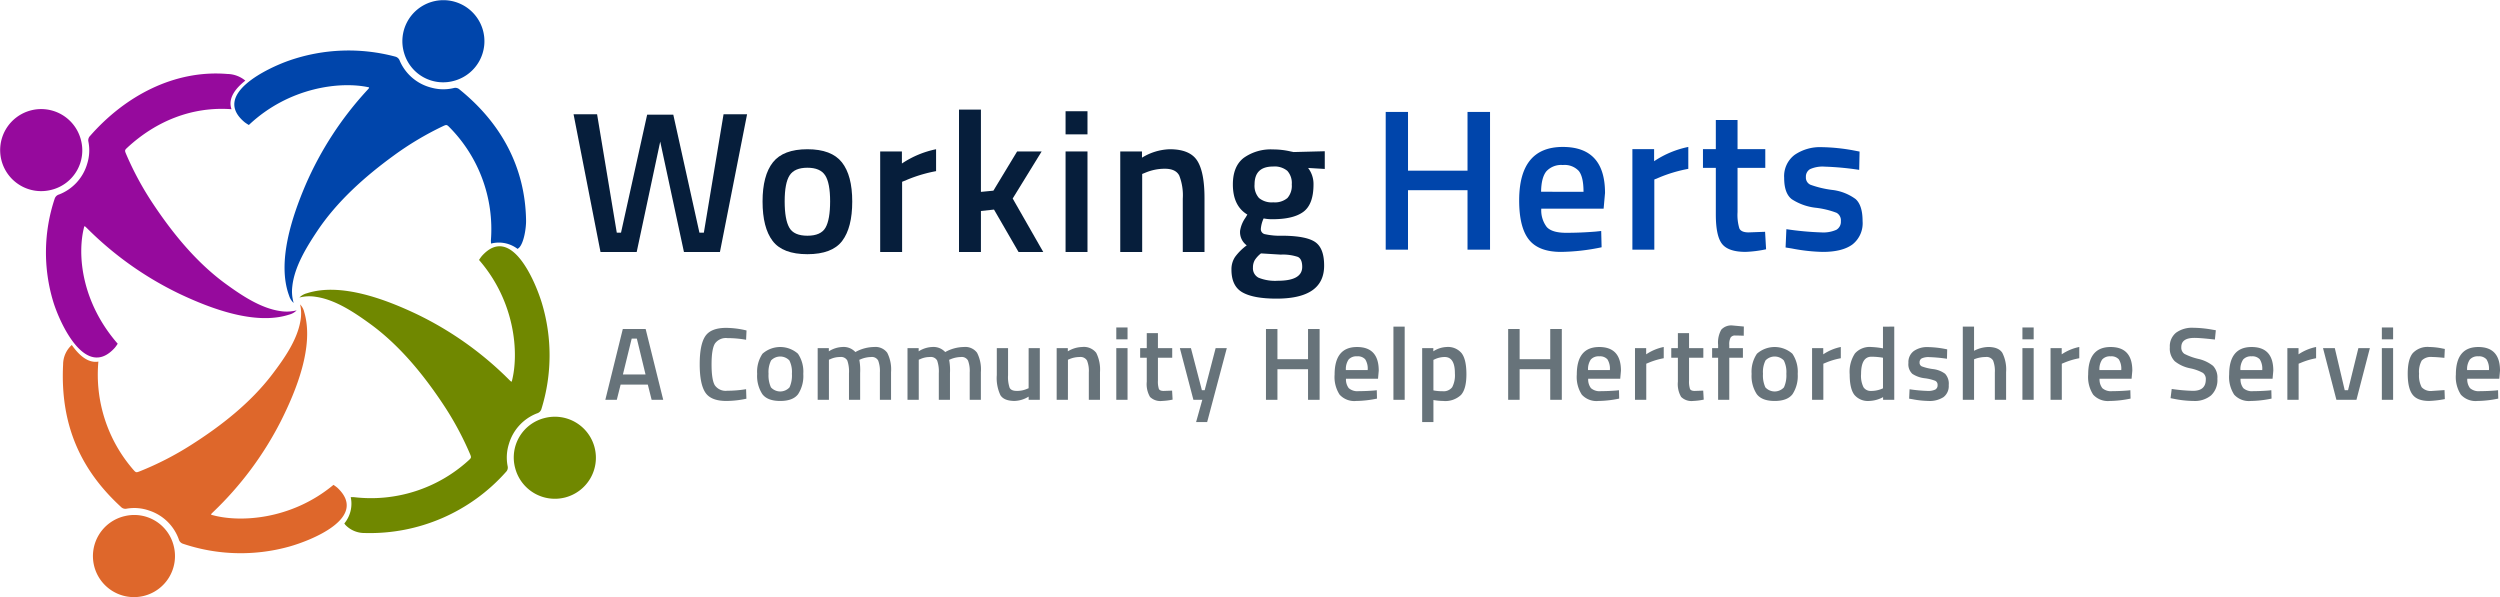 <svg xmlns="http://www.w3.org/2000/svg" width="577.535" height="137.975" viewBox="0 0 577.535 137.975">
  <g id="Group_1651" data-name="Group 1651" transform="translate(-138 -62.552)">
    <g id="Group_1641" data-name="Group 1641" transform="translate(277.839 137.743)">
      <path id="Path_1853" data-name="Path 1853" d="M519.667,185.033l4.036-16.357h5.278l4.059,16.357h-2.676l-.883-3.512H523.2l-.883,3.512Zm6.089-14.138-2.029,8.288h5.229L526.95,170.9Z" transform="translate(-519.667 -167.862)" fill="#67737a"/>
      <path id="Path_1854" data-name="Path 1854" d="M537.7,185.415q-3.582,0-4.861-1.983t-1.276-6.517q0-4.536,1.288-6.461t4.848-1.921a20.7,20.7,0,0,1,4.681.6l-.1,2.15a24.5,24.5,0,0,0-4.3-.383,3.111,3.111,0,0,0-2.914,1.277q-.764,1.278-.764,4.8t.741,4.8a3.054,3.054,0,0,0,2.89,1.279,27.038,27.038,0,0,0,4.345-.359l.072,2.2A22.34,22.34,0,0,1,537.7,185.415Z" transform="translate(-509.76 -167.981)" fill="#67737a"/>
      <path id="Path_1855" data-name="Path 1855" d="M540.037,172.5a6.181,6.181,0,0,1,8.192,0,7.413,7.413,0,0,1,1.23,4.657,7.671,7.671,0,0,1-1.195,4.679q-1.193,1.575-4.131,1.576T540,181.831a7.683,7.683,0,0,1-1.195-4.679A7.413,7.413,0,0,1,540.037,172.5Zm1.946,7.762a2.9,2.9,0,0,0,4.3,0,6.634,6.634,0,0,0,.548-3.129,5.968,5.968,0,0,0-.585-3.081,2.911,2.911,0,0,0-4.226,0,5.967,5.967,0,0,0-.585,3.081A6.613,6.613,0,0,0,541.983,180.257Z" transform="translate(-503.728 -165.974)" fill="#67737a"/>
      <path id="Path_1856" data-name="Path 1856" d="M549.034,183.146h-2.6v-11.94h2.579v.74a6.2,6.2,0,0,1,3.1-1,3.689,3.689,0,0,1,3.033,1.169,9.051,9.051,0,0,1,4.322-1.169,3.366,3.366,0,0,1,3.033,1.325,8.413,8.413,0,0,1,.883,4.477v6.4h-2.579v-6.329a6.812,6.812,0,0,0-.394-2.747,1.633,1.633,0,0,0-1.635-.812,6.5,6.5,0,0,0-2.317.478l-.405.169a12.978,12.978,0,0,1,.191,3.055v6.186h-2.579v-6.136a7.725,7.725,0,0,0-.383-2.94,1.655,1.655,0,0,0-1.672-.812,5.228,5.228,0,0,0-2.221.478l-.357.145Z" transform="translate(-497.379 -165.974)" fill="#67737a"/>
      <path id="Path_1857" data-name="Path 1857" d="M560.357,183.146h-2.6v-11.94h2.579v.74a6.2,6.2,0,0,1,3.1-1,3.689,3.689,0,0,1,3.033,1.169,9.051,9.051,0,0,1,4.322-1.169,3.368,3.368,0,0,1,3.033,1.325,8.413,8.413,0,0,1,.883,4.477v6.4h-2.579v-6.329a6.81,6.81,0,0,0-.394-2.747,1.633,1.633,0,0,0-1.635-.812,6.506,6.506,0,0,0-2.317.478l-.405.169a12.979,12.979,0,0,1,.191,3.055v6.186H564.99v-6.136a7.724,7.724,0,0,0-.383-2.94,1.655,1.655,0,0,0-1.672-.812,5.228,5.228,0,0,0-2.221.478l-.357.145Z" transform="translate(-487.95 -165.974)" fill="#67737a"/>
      <path id="Path_1858" data-name="Path 1858" d="M576.366,171.086h2.581v11.94h-2.581v-.74a6.541,6.541,0,0,1-3.224,1q-2.461,0-3.293-1.325a9.249,9.249,0,0,1-.838-4.644v-6.233h2.6v6.257a7.656,7.656,0,0,0,.359,2.888q.357.742,1.671.74a5.734,5.734,0,0,0,2.362-.477l.359-.143Z" transform="translate(-478.575 -165.855)" fill="#67737a"/>
      <path id="Path_1859" data-name="Path 1859" d="M579.158,183.146h-2.6v-11.94h2.579v.74a6.645,6.645,0,0,1,3.3-1,3.6,3.6,0,0,1,3.26,1.349,8.544,8.544,0,0,1,.87,4.454v6.4h-2.579v-6.329a6.48,6.48,0,0,0-.418-2.747,1.733,1.733,0,0,0-1.706-.812,5.95,5.95,0,0,0-2.342.478l-.357.145Z" transform="translate(-472.293 -165.974)" fill="#67737a"/>
      <path id="Path_1860" data-name="Path 1860" d="M584.072,171.227V168.48h2.6v2.747Zm0,13.969v-11.94h2.6V185.2Z" transform="translate(-466.033 -168.025)" fill="#67737a"/>
      <path id="Path_1861" data-name="Path 1861" d="M594.486,174.88h-3.3v5.253a5.593,5.593,0,0,0,.214,1.935c.143.319.511.477,1.1.477l1.957-.071.119,2.078a14.046,14.046,0,0,1-2.436.31,3.428,3.428,0,0,1-2.782-.931,5.86,5.86,0,0,1-.751-3.51v-5.54h-1.529v-2.221h1.529V169.2h2.579v3.462h3.3Z" transform="translate(-463.527 -167.428)" fill="#67737a"/>
      <path id="Path_1862" data-name="Path 1862" d="M592.086,171.086h2.557l2.531,9.719h.645l2.531-9.719h2.579l-4.538,17.076h-2.555l1.431-5.135h-2.053Z" transform="translate(-459.36 -165.855)" fill="#67737a"/>
      <path id="Path_1863" data-name="Path 1863" d="M612.658,185.033v-7.069h-7.069v7.069h-2.65V168.676h2.65v6.972h7.069v-6.972h2.674v16.357Z" transform="translate(-450.322 -167.862)" fill="#67737a"/>
      <path id="Path_1864" data-name="Path 1864" d="M620.665,181l.669-.071.048,1.935a24.845,24.845,0,0,1-4.824.548,4.578,4.578,0,0,1-3.808-1.457,7.48,7.48,0,0,1-1.158-4.655q0-6.353,5.181-6.352,5.017,0,5.014,5.469l-.167,1.862h-7.4a3.287,3.287,0,0,0,.643,2.174,3.054,3.054,0,0,0,2.317.691Q618.874,181.139,620.665,181Zm-1.433-4.727a4.078,4.078,0,0,0-.561-2.472,2.292,2.292,0,0,0-1.9-.7,2.382,2.382,0,0,0-1.946.74,3.918,3.918,0,0,0-.632,2.436Z" transform="translate(-443.117 -165.974)" fill="#67737a"/>
      <path id="Path_1865" data-name="Path 1865" d="M619.005,185.283V168.376h2.6v16.907Z" transform="translate(-436.942 -168.112)" fill="#67737a"/>
      <path id="Path_1866" data-name="Path 1866" d="M622.627,188.281V171.205h2.579v.74a5.986,5.986,0,0,1,3.079-1,4.074,4.074,0,0,1,3.464,1.444q1.1,1.446,1.1,4.848t-1.254,4.787a5.289,5.289,0,0,1-4.1,1.386,14.023,14.023,0,0,1-2.267-.214v5.088Zm5.2-15.023a5.485,5.485,0,0,0-2.245.5l-.357.167v7.045a10.653,10.653,0,0,0,2.1.191,2.5,2.5,0,0,0,2.243-.931,5.989,5.989,0,0,0,.621-3.176Q630.2,173.259,627.832,173.258Z" transform="translate(-433.926 -165.974)" fill="#67737a"/>
      <path id="Path_1867" data-name="Path 1867" d="M643.186,185.033v-7.069h-7.069v7.069h-2.65V168.676h2.65v6.972h7.069v-6.972h2.674v16.357Z" transform="translate(-424.899 -167.862)" fill="#67737a"/>
      <path id="Path_1868" data-name="Path 1868" d="M651.194,181l.669-.071.048,1.935a24.844,24.844,0,0,1-4.824.548,4.584,4.584,0,0,1-3.81-1.457,7.492,7.492,0,0,1-1.158-4.655q0-6.353,5.183-6.352,5.015,0,5.015,5.469l-.167,1.862h-7.4a3.276,3.276,0,0,0,.643,2.174,3.051,3.051,0,0,0,2.317.691Q649.4,181.139,651.194,181Zm-1.433-4.727a4.065,4.065,0,0,0-.563-2.472,2.286,2.286,0,0,0-1.9-.7,2.383,2.383,0,0,0-1.946.74,3.929,3.929,0,0,0-.634,2.436Z" transform="translate(-417.695 -165.974)" fill="#67737a"/>
      <path id="Path_1869" data-name="Path 1869" d="M649.454,183.146v-11.94h2.581v1.433a11.334,11.334,0,0,1,4.058-1.7v2.6a16.815,16.815,0,0,0-3.51,1.05l-.526.216v8.334Z" transform="translate(-411.586 -165.974)" fill="#67737a"/>
      <path id="Path_1870" data-name="Path 1870" d="M661.432,174.88h-3.3v5.253a5.6,5.6,0,0,0,.214,1.935c.143.319.51.477,1.1.477l1.957-.071.121,2.078a14.065,14.065,0,0,1-2.438.31,3.421,3.421,0,0,1-2.78-.931,5.857,5.857,0,0,1-.753-3.51v-5.54h-1.529v-2.221h1.529V169.2h2.581v3.462h3.3Z" transform="translate(-407.778 -167.428)" fill="#67737a"/>
      <path id="Path_1871" data-name="Path 1871" d="M663.138,175.684V185.4H660.56v-9.719h-1.385v-2.221h1.385V172.7a6.01,6.01,0,0,1,.74-3.51,3.136,3.136,0,0,1,2.626-.957l2.579.24-.024,2.126c-.781-.031-1.43-.049-1.946-.049a1.2,1.2,0,0,0-1.085.467,3.282,3.282,0,0,0-.312,1.706v.74h3.151v2.221Z" transform="translate(-403.491 -168.232)" fill="#67737a"/>
      <path id="Path_1872" data-name="Path 1872" d="M665.382,172.5a6.178,6.178,0,0,1,8.191,0,7.413,7.413,0,0,1,1.23,4.657,7.685,7.685,0,0,1-1.193,4.679q-1.2,1.575-4.133,1.576t-4.131-1.576a7.685,7.685,0,0,1-1.193-4.679A7.413,7.413,0,0,1,665.382,172.5Zm1.947,7.762a2.9,2.9,0,0,0,4.3,0,6.629,6.629,0,0,0,.55-3.129,5.968,5.968,0,0,0-.585-3.081,2.913,2.913,0,0,0-4.228,0,5.968,5.968,0,0,0-.585,3.081A6.583,6.583,0,0,0,667.328,180.257Z" transform="translate(-399.346 -165.974)" fill="#67737a"/>
      <path id="Path_1873" data-name="Path 1873" d="M671.774,183.146v-11.94h2.581v1.433a11.332,11.332,0,0,1,4.058-1.7v2.6a16.821,16.821,0,0,0-3.51,1.05l-.526.216v8.334Z" transform="translate(-392.999 -165.974)" fill="#67737a"/>
      <path id="Path_1874" data-name="Path 1874" d="M686.811,168.376v16.907H684.23v-.621a7.144,7.144,0,0,1-3.2.883,4.059,4.059,0,0,1-3.429-1.408q-1.086-1.41-1.087-4.729a7.726,7.726,0,0,1,1.206-4.824,4.537,4.537,0,0,1,3.761-1.5,18.556,18.556,0,0,1,2.723.31v-5.014ZM683.8,182.8l.407-.169v-7.067a16.176,16.176,0,0,0-2.652-.24q-2.411,0-2.41,4.014a5.89,5.89,0,0,0,.561,3.044,1.975,1.975,0,0,0,1.778.847A6.3,6.3,0,0,0,683.8,182.8Z" transform="translate(-389.05 -168.112)" fill="#67737a"/>
      <path id="Path_1875" data-name="Path 1875" d="M692.824,173.654a34.725,34.725,0,0,0-4.083-.381,3.631,3.631,0,0,0-1.756.3,1.024,1.024,0,0,0-.49.942.924.924,0,0,0,.537.907,12.016,12.016,0,0,0,2.531.61,5.794,5.794,0,0,1,2.83,1.087,3.383,3.383,0,0,1,.838,2.626,3.2,3.2,0,0,1-1.208,2.769,5.9,5.9,0,0,1-3.521.883,21.3,21.3,0,0,1-3.678-.405l-.74-.121.1-2.172a35.456,35.456,0,0,0,4.133.381,3.822,3.822,0,0,0,1.8-.31,1.09,1.09,0,0,0,.537-1.026,1.023,1.023,0,0,0-.513-.991,10.173,10.173,0,0,0-2.46-.6,6.555,6.555,0,0,1-2.854-1.015,3.017,3.017,0,0,1-.907-2.531,3.167,3.167,0,0,1,1.254-2.747,5.345,5.345,0,0,1,3.213-.907,22.933,22.933,0,0,1,3.748.381l.741.145Z" transform="translate(-382.886 -165.964)" fill="#67737a"/>
      <path id="Path_1876" data-name="Path 1876" d="M693.374,185.283h-2.6V168.376h2.6v5.588a7.386,7.386,0,0,1,3.27-.883q2.389,0,3.261,1.349a8.525,8.525,0,0,1,.872,4.454v6.4h-2.6v-6.329a6.673,6.673,0,0,0-.405-2.747,1.733,1.733,0,0,0-1.719-.812,7.215,7.215,0,0,0-2.293.383l-.381.143Z" transform="translate(-377.179 -168.112)" fill="#67737a"/>
      <path id="Path_1877" data-name="Path 1877" d="M698.288,171.227V168.48h2.6v2.747Zm0,13.969v-11.94h2.6V185.2Z" transform="translate(-370.919 -168.025)" fill="#67737a"/>
      <path id="Path_1878" data-name="Path 1878" d="M701.832,183.146v-11.94h2.579v1.433a11.329,11.329,0,0,1,4.06-1.7v2.6a16.812,16.812,0,0,0-3.51,1.05l-.526.216v8.334Z" transform="translate(-367.967 -165.974)" fill="#67737a"/>
      <path id="Path_1879" data-name="Path 1879" d="M715.65,181l.669-.071.048,1.935a24.844,24.844,0,0,1-4.824.548,4.581,4.581,0,0,1-3.809-1.457,7.481,7.481,0,0,1-1.158-4.655q0-6.353,5.181-6.352,5.017,0,5.016,5.469l-.169,1.862h-7.4a3.277,3.277,0,0,0,.645,2.174,3.046,3.046,0,0,0,2.315.691Q713.858,181.139,715.65,181Zm-1.433-4.727a4.079,4.079,0,0,0-.561-2.472,2.292,2.292,0,0,0-1.9-.7,2.382,2.382,0,0,0-1.946.74,3.931,3.931,0,0,0-.632,2.436Z" transform="translate(-364.017 -165.974)" fill="#67737a"/>
      <path id="Path_1880" data-name="Path 1880" d="M722.552,170.861q-3.035,0-3.033,2.124a1.722,1.722,0,0,0,.717,1.563A13.807,13.807,0,0,0,723.4,175.7a8.449,8.449,0,0,1,3.453,1.622,3.924,3.924,0,0,1,1,2.975,4.838,4.838,0,0,1-1.47,3.856,5.882,5.882,0,0,1-4,1.277,23.67,23.67,0,0,1-4.488-.477l-.859-.169.264-2.126a40.08,40.08,0,0,0,4.919.431q2.958,0,2.96-2.626a1.751,1.751,0,0,0-.669-1.516,10.168,10.168,0,0,0-3.008-1.074,8.2,8.2,0,0,1-3.488-1.613,4.154,4.154,0,0,1-1.146-3.248,4.01,4.01,0,0,1,1.444-3.356,6.332,6.332,0,0,1,4-1.134,26.1,26.1,0,0,1,4.347.431l.836.143-.214,2.148Q723.935,170.861,722.552,170.861Z" transform="translate(-355.445 -167.993)" fill="#67737a"/>
      <path id="Path_1881" data-name="Path 1881" d="M733.423,181l.667-.071.049,1.935a24.846,24.846,0,0,1-4.826.548,4.583,4.583,0,0,1-3.808-1.457,7.492,7.492,0,0,1-1.158-4.655q0-6.353,5.183-6.352,5.015,0,5.014,5.469l-.169,1.862h-7.4a3.267,3.267,0,0,0,.643,2.174,3.049,3.049,0,0,0,2.317.691Q731.631,181.139,733.423,181Zm-1.435-4.727a4.065,4.065,0,0,0-.561-2.472,2.288,2.288,0,0,0-1.9-.7,2.387,2.387,0,0,0-1.948.74,3.942,3.942,0,0,0-.632,2.436Z" transform="translate(-349.218 -165.974)" fill="#67737a"/>
      <path id="Path_1882" data-name="Path 1882" d="M731.683,183.146v-11.94h2.579v1.433a11.328,11.328,0,0,1,4.06-1.7v2.6a16.813,16.813,0,0,0-3.51,1.05l-.526.216v8.334Z" transform="translate(-343.109 -165.974)" fill="#67737a"/>
      <path id="Path_1883" data-name="Path 1883" d="M736.178,171.086H738.9l2.293,9.719h.764l2.388-9.719H747l-3.1,11.94h-4.631Z" transform="translate(-339.366 -165.855)" fill="#67737a"/>
      <path id="Path_1884" data-name="Path 1884" d="M743.593,171.227V168.48h2.6v2.747Zm0,13.969v-11.94h2.6V185.2Z" transform="translate(-333.191 -168.025)" fill="#67737a"/>
      <path id="Path_1885" data-name="Path 1885" d="M751.841,170.943a16.017,16.017,0,0,1,2.986.334l.6.119-.1,2.055q-1.886-.192-2.793-.192a2.944,2.944,0,0,0-2.438.812,5.341,5.341,0,0,0-.621,3.059,5.773,5.773,0,0,0,.6,3.1,2.871,2.871,0,0,0,2.483.86l2.8-.191.071,2.078a22.719,22.719,0,0,1-3.631.429q-2.722,0-3.832-1.468t-1.111-4.811q0-3.346,1.169-4.765A4.68,4.68,0,0,1,751.841,170.943Z" transform="translate(-330.478 -165.974)" fill="#67737a"/>
      <path id="Path_1886" data-name="Path 1886" d="M762,181l.669-.071.048,1.935a24.844,24.844,0,0,1-4.824.548,4.585,4.585,0,0,1-3.81-1.457,7.494,7.494,0,0,1-1.158-4.655q0-6.353,5.183-6.352,5.014,0,5.014,5.469l-.167,1.862h-7.4a3.288,3.288,0,0,0,.643,2.174,3.052,3.052,0,0,0,2.317.691Q760.205,181.139,762,181Zm-1.433-4.727A4.078,4.078,0,0,0,760,173.8a2.291,2.291,0,0,0-1.9-.7,2.382,2.382,0,0,0-1.946.74,3.929,3.929,0,0,0-.634,2.436Z" transform="translate(-325.423 -165.974)" fill="#67737a"/>
    </g>
    <g id="Group_1642" data-name="Group 1642" transform="translate(270.5 87.878)">
      <path id="Path_1887" data-name="Path 1887" d="M513.632,128.109h5.435l4.551,27.359h.977l6.038-27.266h6.038l6.038,27.266h1.022l4.552-27.359h5.435l-6.271,31.818h-8.315l-5.481-25.5-5.434,25.5h-8.361Z" transform="translate(-513.632 -127.041)" fill="#061e3b"/>
      <path id="Path_1888" data-name="Path 1888" d="M551.927,137.775q2.392-3.021,7.966-3.02t7.965,3.02q2.392,3.019,2.392,9.057t-2.322,9.1Q565.6,159,559.893,159t-8.037-3.066q-2.322-3.065-2.323-9.1T551.927,137.775Zm3.786,15.1q1.067,1.857,4.18,1.858t4.18-1.858q1.067-1.857,1.068-6.085T564,140.793q-1.138-1.764-4.109-1.766t-4.112,1.766q-1.138,1.766-1.138,5.992T555.713,152.87Z" transform="translate(-505.871 -125.604)" fill="#061e3b"/>
      <path id="Path_1889" data-name="Path 1889" d="M571.875,158.49V135.266h5.018v2.786a22.1,22.1,0,0,1,7.894-3.3v5.063a32.633,32.633,0,0,0-6.826,2.043l-1.022.418V158.49Z" transform="translate(-501.04 -125.604)" fill="#061e3b"/>
      <path id="Path_1890" data-name="Path 1890" d="M591.911,160.117h-5.064V127.231h5.064v19l2.88-.279,5.48-9.057h5.667l-6.689,10.869,7.06,12.355H600.6l-5.667-9.8-3.019.325Z" transform="translate(-497.803 -127.231)" fill="#061e3b"/>
      <path id="Path_1891" data-name="Path 1891" d="M607.088,132.878v-5.341h5.064v5.341Zm0,27.173V136.827h5.064v23.224Z" transform="translate(-493.427 -127.165)" fill="#061e3b"/>
      <path id="Path_1892" data-name="Path 1892" d="M622.541,158.49h-5.064V135.266h5.017v1.44a12.925,12.925,0,0,1,6.409-1.951q4.647,0,6.341,2.625t1.694,8.662V158.49h-5.016V146.181a12.58,12.58,0,0,0-.814-5.342q-.812-1.578-3.32-1.58a11.521,11.521,0,0,0-4.553.929l-.694.278Z" transform="translate(-491.182 -125.604)" fill="#061e3b"/>
      <path id="Path_1893" data-name="Path 1893" d="M660.008,161.64q0,7.618-11.007,7.617-5.3,0-7.85-1.44T638.6,162.57a5.115,5.115,0,0,1,.837-2.949,12.459,12.459,0,0,1,2.693-2.671,3.773,3.773,0,0,1-1.532-3.391,7.17,7.17,0,0,1,1.255-3.02l.418-.7q-3.346-2-3.344-6.966,0-4.181,2.508-6.132a10.767,10.767,0,0,1,6.781-1.951,17.822,17.822,0,0,1,4.04.465l.7.14,7.2-.186V139.3l-3.855-.232a6.062,6.062,0,0,1,1.254,3.809q0,4.552-2.3,6.293t-7.177,1.743a9.564,9.564,0,0,1-2.043-.186,7.029,7.029,0,0,0-.651,2.438,1.186,1.186,0,0,0,.86,1.185,16.246,16.246,0,0,0,4.156.372q5.527.046,7.573,1.485T660.008,161.64Zm-16.442.465a2.427,2.427,0,0,0,1.3,2.323,10.189,10.189,0,0,0,4.459.7q5.621,0,5.621-3.206,0-1.812-1-2.3a10.893,10.893,0,0,0-3.972-.534l-4.551-.28a6.149,6.149,0,0,0-1.441,1.557A3.413,3.413,0,0,0,643.567,162.105Zm1.394-16.094a4.589,4.589,0,0,0,3.3,1,4.5,4.5,0,0,0,3.274-1,4.28,4.28,0,0,0,1-3.135,4.216,4.216,0,0,0-1.023-3.135,4.591,4.591,0,0,0-3.3-1q-4.274,0-4.274,4.135A4.218,4.218,0,0,0,644.96,146.011Z" transform="translate(-486.616 -125.596)" fill="#061e3b"/>
    </g>
    <g id="Group_1643" data-name="Group 1643" transform="translate(458.113 88.416)">
      <path id="Path_1894" data-name="Path 1894" d="M686.8,159.492V145.743h-13.75v13.749H667.9V127.674h5.154v13.563H686.8V127.674H692v31.818Z" transform="translate(-667.895 -127.674)" fill="#0045ab"/>
      <path id="Path_1895" data-name="Path 1895" d="M710.9,153.874l1.3-.139.094,3.762a48.054,48.054,0,0,1-9.383,1.069q-5.156,0-7.408-2.834t-2.254-9.057q0-12.356,10.08-12.355,9.754,0,9.754,10.636l-.325,3.624h-14.4a6.371,6.371,0,0,0,1.255,4.226q1.206,1.348,4.506,1.348T710.9,153.874Zm-2.786-9.2q0-3.437-1.091-4.806a4.461,4.461,0,0,0-3.694-1.371,4.629,4.629,0,0,0-3.786,1.44q-1.182,1.439-1.23,4.737Z" transform="translate(-662.413 -126.237)" fill="#0045ab"/>
      <path id="Path_1896" data-name="Path 1896" d="M714.755,158.055V134.831h5.018v2.786a22.053,22.053,0,0,1,7.9-3.3v5.062a32.624,32.624,0,0,0-6.828,2.044l-1.022.418v16.211Z" transform="translate(-657.764 -126.237)" fill="#0045ab"/>
      <path id="Path_1897" data-name="Path 1897" d="M742.56,140.256H736.15v10.22a10.864,10.864,0,0,0,.417,3.762q.42.93,2.138.929l3.808-.139.231,4.04a27.068,27.068,0,0,1-4.736.6q-3.95,0-5.412-1.812t-1.464-6.828V140.256h-2.971v-4.319h2.971V129.2h5.018v6.735h6.409Z" transform="translate(-654.866 -127.344)" fill="#0045ab"/>
      <path id="Path_1898" data-name="Path 1898" d="M760.915,139.606a66.963,66.963,0,0,0-7.942-.743,7.079,7.079,0,0,0-3.414.581,1.992,1.992,0,0,0-.953,1.834,1.8,1.8,0,0,0,1.047,1.765,23.361,23.361,0,0,0,4.922,1.186,11.34,11.34,0,0,1,5.5,2.113q1.625,1.441,1.626,5.109a6.237,6.237,0,0,1-2.346,5.389q-2.346,1.718-6.851,1.718a41.2,41.2,0,0,1-7.152-.791l-1.441-.231.186-4.227a68.926,68.926,0,0,0,8.035.743,7.445,7.445,0,0,0,3.507-.6,2.125,2.125,0,0,0,1.045-2,1.99,1.99,0,0,0-1-1.928,19.815,19.815,0,0,0-4.783-1.16,12.71,12.71,0,0,1-5.549-1.975q-1.768-1.346-1.766-4.923a6.16,6.16,0,0,1,2.438-5.342,10.4,10.4,0,0,1,6.248-1.765,44.287,44.287,0,0,1,7.292.743l1.44.279Z" transform="translate(-651.53 -126.229)" fill="#0045ab"/>
    </g>
    <g id="Group_1646" data-name="Group 1646" transform="translate(138 62.552)">
      <g id="Group_1644" data-name="Group 1644" transform="translate(0 16.981)">
        <path id="Path_1899" data-name="Path 1899" d="M429.99,182.795c-8.352-9.585-9.451-20.61-7.716-27.127.061.007.14-.007.18.026.151.125.293.264.433.4a77.885,77.885,0,0,0,21.337,15.151c7.077,3.36,17.518,7.38,25.388,4.82a3.74,3.74,0,0,0,1.719-.98,9.336,9.336,0,0,1-3.853.153c-4.452-.652-8.849-3.6-12.444-6.209-6.729-4.878-12.223-11.575-16.808-18.452a71.01,71.01,0,0,1-6.257-11.517c-.39-.916-.392-.977.229-1.551,6.648-6.158,15-9.558,24.084-8.89-.857-2.421.772-4.7,3.191-6.605a6.655,6.655,0,0,0-4.134-1.536c-12.177-1.009-23.566,5-31.737,14.319a1.411,1.411,0,0,0-.376,1.332,10.331,10.331,0,0,1-.309,5.17,10.819,10.819,0,0,1-6.469,7.016,1.483,1.483,0,0,0-1.013.964,39.276,39.276,0,0,0-.327,23.829c1.463,4.792,7.455,18.174,14.236,10.594A9.456,9.456,0,0,0,429.99,182.795Z" transform="translate(-402.799 -120.369)" fill="#960a9d"/>
        <path id="Path_1900" data-name="Path 1900" d="M423.373,134.224a9.477,9.477,0,1,0-6.778,11.55A9.388,9.388,0,0,0,423.373,134.224Z" transform="translate(-404.686 -118.909)" fill="#960a9d"/>
      </g>
      <path id="Path_1901" data-name="Path 1901" d="M471.935,217.222c.135.179.2.292.292.384a6.093,6.093,0,0,0,4.443,1.824,42.068,42.068,0,0,0,32.616-14.122,1.411,1.411,0,0,0,.376-1.332,10.332,10.332,0,0,1,.309-5.17,10.816,10.816,0,0,1,6.469-7.016,1.483,1.483,0,0,0,1.013-.964,41.8,41.8,0,0,0,.091-24.6c-1.463-4.792-7.064-18.365-13.843-10.786a9.251,9.251,0,0,0-.646.911c8.35,9.585,9.294,21.576,7.559,28.094-.061-.007-.14.007-.18-.026-.151-.125-.293-.264-.433-.4a77.885,77.885,0,0,0-21.337-15.151c-7.077-3.36-17.518-7.38-25.388-4.82a3.739,3.739,0,0,0-1.718.98,9.336,9.336,0,0,1,3.853-.153c4.452.652,8.849,3.6,12.444,6.209,6.729,4.878,12.223,11.575,16.808,18.452a71.013,71.013,0,0,1,6.257,11.517c.39.916.392.977-.229,1.551a33.469,33.469,0,0,1-26.5,8.546,6.111,6.111,0,0,0-.776,0A7.15,7.15,0,0,1,471.935,217.222Zm39.467-12.8a9.477,9.477,0,1,0,6.778-11.55A9.388,9.388,0,0,0,511.4,204.423Z" transform="translate(-392.391 -96.295)" fill="#708800"/>
      <path id="Path_1902" data-name="Path 1902" d="M514.636,163.909a4.827,4.827,0,0,0,.373-.308c1.118-1.168,1.605-4.589,1.585-6.189-.158-12.295-5.734-22.554-15.376-30.339a1.41,1.41,0,0,0-1.345-.322,10.334,10.334,0,0,1-5.179-.1,10.818,10.818,0,0,1-7.273-6.179,1.48,1.48,0,0,0-1-.973,41.81,41.81,0,0,0-24.589.906c-4.729,1.655-18.063,7.8-10.216,14.268a9.588,9.588,0,0,0,.936.609c9.238-8.733,21.182-10.163,27.765-8.692,0,.061.013.14-.018.181-.119.156-.252.3-.384.448a77.893,77.893,0,0,0-14.274,21.935c-3.07,7.207-6.664,17.8-3.786,25.562a3.731,3.731,0,0,0,1.05,1.677,9.336,9.336,0,0,1-.31-3.843c.472-4.476,3.241-8.988,5.7-12.686,4.6-6.921,11.07-12.681,17.755-17.542A71.1,71.1,0,0,1,497.3,135.6c.9-.427.961-.431,1.559.165a33.47,33.47,0,0,1,9.613,26.137,6.457,6.457,0,0,0,.032.775A7.151,7.151,0,0,1,514.636,163.909Zm-14.388-38.915a9.478,9.478,0,1,0-11.817-6.3A9.39,9.39,0,0,0,500.248,124.994Z" transform="translate(-395.064 -106.407)" fill="#0045ab"/>
      <g id="Group_1645" data-name="Group 1645" transform="translate(14.516 70.323)">
        <path id="Path_1903" data-name="Path 1903" d="M443.4,218.472a1.476,1.476,0,0,0,.94,1.035,41.8,41.8,0,0,0,24.6.664c4.825-1.35,18.524-6.634,11.105-13.589a9.573,9.573,0,0,0-.9-.666c-9.777,8.127-21.788,8.791-28.262,6.9.007-.061,0-.14.029-.179.129-.148.27-.286.412-.423a77.881,77.881,0,0,0,15.644-20.979c3.523-7,7.785-17.342,5.408-25.269a3.743,3.743,0,0,0-.94-1.74,9.365,9.365,0,0,1,.064,3.854c-.756,4.437-3.808,8.764-6.5,12.3-5.033,6.614-11.855,11.949-18.838,16.374a70.947,70.947,0,0,1-11.66,5.987c-.924.37-.985.369-1.545-.264a33.5,33.5,0,0,1-8.124-25.037c-2.33.4-4.427-1.385-6.137-3.837a.968.968,0,0,0-.084.068,6.1,6.1,0,0,0-1.926,4.4c-.719,14.221,4.235,24.551,13.36,32.935a1.416,1.416,0,0,0,1.323.409,10.331,10.331,0,0,1,5.161.427A10.824,10.824,0,0,1,443.4,218.472Z" transform="translate(-416.622 -164.229)" fill="#de672b"/>
        <path id="Path_1904" data-name="Path 1904" d="M441.041,211.539a9.388,9.388,0,0,0-11.39-7.044,9.478,9.478,0,1,0,11.39,7.044Z" transform="translate(-415.386 -155.581)" fill="#de672b"/>
      </g>
    </g>
  </g>
</svg>
